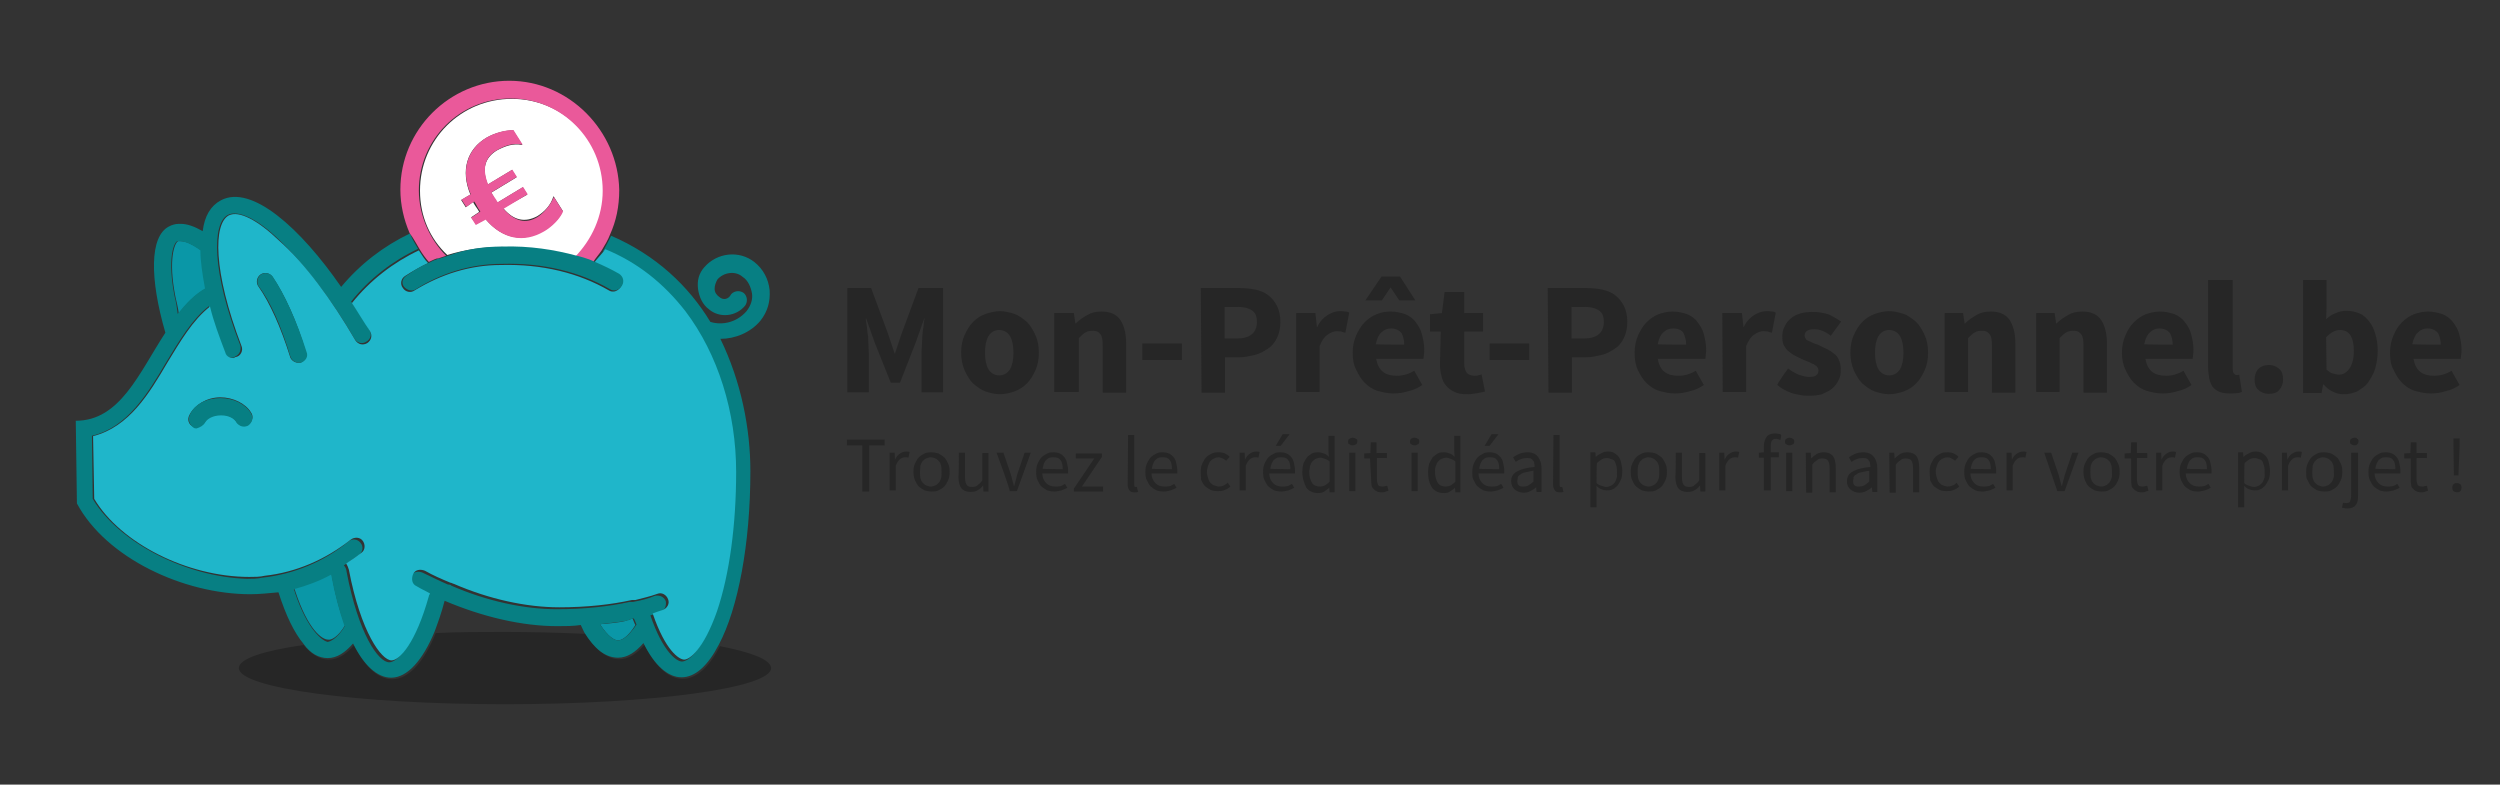<?xml version="1.0" encoding="utf-8"?>
<!-- Generator: Adobe Illustrator 27.5.0, SVG Export Plug-In . SVG Version: 6.00 Build 0)  -->
<svg version="1.1" id="Calque_1" xmlns="http://www.w3.org/2000/svg" xmlns:xlink="http://www.w3.org/1999/xlink" x="0px" y="0px"
	 width="650px" height="204px" viewBox="0 0 650 204" style="enable-background:new 0 0 650 204;" xml:space="preserve">
<rect x="0" y="0" width="650" height="204" fill="#333333" stroke="none"/>
<style type="text/css">
	.st0{fill:#262626;}
	.st1{fill:none;}
	.st2{opacity:0.25;enable-background:new    ;}
	.st3{fill:#0A97A7;}
	.st4{fill:#077F83;}
	.st5{fill:#1FB6CA;}
	.st6{fill:#FFFFFF;}
	.st7{fill:#EA599A;}
</style>
<g>
	<path class="st0" d="M220,74.9h6.5l4.5,12.2l1.6,4.8h0.1l1.6-4.8l4.5-12.2h6.4V102h-5.6V92c0-0.6,0-1.3,0.1-2.2
		c0-0.7,0.1-1.6,0.1-2.4c0.1-0.7,0.1-1.6,0.3-2.4c0.1-0.7,0.1-1.5,0.3-2.2h-0.1l-2.2,6.2L234,99.5h-2.4L227.4,89l-2.2-6.2h-0.1
		c0.1,0.6,0.1,1.3,0.3,2.2c0.1,0.7,0.1,1.6,0.3,2.4c0,0.7,0.1,1.6,0.1,2.4s0.1,1.5,0.1,2.2v10h-5.6V74.9H220L220,74.9z M249.9,91.7
		c0-1.8,0.3-3.3,0.9-4.6c0.6-1.3,1.3-2.5,2.2-3.4s1.9-1.6,3.3-2.1c1.2-0.4,2.5-0.7,3.7-0.7s2.5,0.3,3.7,0.7c1.2,0.4,2.2,1.2,3.3,2.1
		c0.9,0.9,1.6,2.1,2.2,3.4s0.9,2.8,0.9,4.6s-0.3,3.3-0.9,4.6c-0.6,1.3-1.3,2.5-2.2,3.4c-0.9,0.9-1.9,1.6-3.3,2.1
		c-1.2,0.4-2.5,0.7-3.7,0.7s-2.5-0.3-3.7-0.7c-1.2-0.4-2.2-1.2-3.3-2.1c-0.9-0.9-1.6-2.1-2.2-3.4C250.2,94.9,249.9,93.3,249.9,91.7z
		 M256.1,91.7c0,1.8,0.3,3.3,0.9,4.3s1.6,1.6,2.8,1.6s2.2-0.6,2.8-1.6c0.6-1,0.9-2.5,0.9-4.3s-0.3-3.3-0.9-4.3s-1.6-1.6-2.8-1.6
		c-1.3,0-2.2,0.6-2.8,1.6S256.1,89.9,256.1,91.7z M274.1,81.4h5.1l0.4,2.7h0.1c0.9-0.9,1.8-1.5,3-2.2c1-0.6,2.2-0.9,3.7-0.9
		c2.2,0,3.9,0.7,4.9,2.2s1.5,3.6,1.5,6.1v12.8h-6.1V90c0-1.5-0.1-2.5-0.6-3.1c-0.4-0.6-1-0.9-1.9-0.9c-0.7,0-1.5,0.1-1.9,0.4
		c-0.6,0.3-1.2,0.9-1.8,1.5v14h-6.4L274.1,81.4L274.1,81.4z M297,89.3h10.3v4.3H297V89.3z M312.2,74.9h10c1.5,0,2.8,0.1,4.2,0.4
		c1.3,0.3,2.4,0.7,3.4,1.5c0.9,0.7,1.6,1.6,2.2,2.7c0.6,1.2,0.9,2.5,0.9,4.2c0,1.6-0.3,3-0.9,4.2s-1.3,2.1-2.4,2.8s-2.1,1.3-3.4,1.6
		c-1.3,0.3-2.7,0.6-4,0.6h-3.7v9.2h-6.1L312.2,74.9L312.2,74.9z M321.7,88c3.3,0,5.1-1.5,5.1-4.3c0-1.5-0.4-2.4-1.3-3
		s-2.1-0.9-3.7-0.9h-3.4V88H321.7z M336.9,81.4h5.1l0.4,3.6h0.1c0.7-1.5,1.6-2.4,2.7-3.1c1-0.6,2.1-1,3.1-1c0.6,0,1,0,1.5,0.1
		c0.4,0,0.7,0.1,1,0.3l-1,5.2c-0.4-0.1-0.7-0.1-1-0.3c-0.3,0-0.7-0.1-1.2-0.1c-0.7,0-1.6,0.3-2.4,0.9c-0.9,0.6-1.5,1.5-2.1,3v11.9
		H337V81.4H336.9z M351.7,91.7c0-1.6,0.3-3.1,0.9-4.5c0.6-1.3,1.3-2.5,2.2-3.4c0.9-0.9,1.9-1.6,3.1-2.1s2.4-0.7,3.6-0.7
		c1.5,0,2.7,0.3,3.9,0.7c1,0.4,2.1,1.2,2.7,2.1c0.7,0.9,1.3,1.9,1.6,3.1c0.3,1.2,0.6,2.5,0.6,3.9c0,0.6,0,1-0.1,1.5
		c0,0.4-0.1,0.7-0.1,1h-12.3c0.3,1.6,0.9,2.7,1.8,3.4c0.9,0.7,2.1,1,3.6,1s3-0.4,4.5-1.3l2.1,3.7c-1,0.7-2.2,1.3-3.6,1.6
		c-1.3,0.4-2.5,0.6-3.9,0.6c-1.5,0-2.8-0.3-4.2-0.7c-1.3-0.4-2.4-1.2-3.3-2.1s-1.6-2.1-2.2-3.4C351.9,94.8,351.7,93.3,351.7,91.7
		L351.7,91.7z M359.2,71.9h4.8l4,6.2h-4.2l-2.2-3.3h-0.1l-2.2,3.3H355L359.2,71.9L359.2,71.9z M365.1,89.6c0-1.2-0.3-2.2-0.7-3
		c-0.6-0.7-1.5-1.2-2.7-1.2c-1,0-1.8,0.3-2.5,1c-0.7,0.6-1.2,1.6-1.5,3.1C357.7,89.6,365.1,89.6,365.1,89.6z M374.6,86.2h-2.8v-4.5
		l3.1-0.3l0.7-5.5h5.1v5.5h4.9v4.8h-4.9v8.3c0,1.2,0.3,1.9,0.7,2.5c0.4,0.4,1.2,0.7,1.9,0.7c0.3,0,0.7,0,1-0.1s0.6-0.1,0.9-0.3
		l0.9,4.5c-0.6,0.1-1.2,0.3-1.9,0.4c-0.7,0.1-1.6,0.3-2.7,0.3c-1.3,0-2.4-0.1-3.3-0.6c-0.9-0.4-1.6-0.9-2.2-1.6s-1-1.5-1.2-2.5
		c-0.3-1-0.4-2.1-0.4-3.3L374.6,86.2L374.6,86.2z M387.3,89.3h10.3v4.3h-10.3V89.3z M402.4,74.9h10c1.5,0,2.8,0.1,4.2,0.4
		c1.3,0.3,2.4,0.7,3.4,1.5c0.9,0.7,1.6,1.6,2.2,2.7c0.6,1.2,0.9,2.5,0.9,4.2c0,1.6-0.3,3-0.9,4.2s-1.3,2.1-2.4,2.8s-2.1,1.3-3.4,1.6
		s-2.7,0.6-4,0.6h-3.7v9.2h-6.1L402.4,74.9L402.4,74.9z M411.9,88c3.3,0,5.1-1.5,5.1-4.3c0-1.5-0.4-2.4-1.3-3s-2.1-0.9-3.7-0.9h-3.4
		V88H411.9z M425,91.7c0-1.6,0.3-3.1,0.9-4.5c0.6-1.3,1.3-2.5,2.2-3.4c0.9-0.9,1.9-1.6,3.1-2.1c1.2-0.4,2.4-0.7,3.6-0.7
		c1.5,0,2.7,0.3,3.9,0.7c1,0.4,2.1,1.2,2.7,2.1c0.7,0.9,1.3,1.9,1.6,3.1c0.3,1.2,0.6,2.5,0.6,3.9c0,0.6,0,1-0.1,1.5
		c0,0.4-0.1,0.7-0.1,1H431c0.3,1.6,0.9,2.7,1.8,3.4s2.1,1,3.6,1s3-0.4,4.5-1.3l2.1,3.7c-1,0.7-2.2,1.3-3.6,1.6
		c-1.3,0.4-2.5,0.6-3.9,0.6c-1.5,0-2.8-0.3-4.2-0.7c-1.3-0.4-2.4-1.2-3.3-2.1s-1.6-2.1-2.2-3.4C425.2,94.8,425,93.3,425,91.7
		L425,91.7z M438.4,89.6c0-1.2-0.3-2.2-0.7-3s-1.5-1.2-2.7-1.2c-1,0-1.8,0.3-2.5,1c-0.7,0.6-1.2,1.6-1.5,3.1
		C431,89.6,438.4,89.6,438.4,89.6z M447.8,81.4h5.1l0.4,3.6h0.1c0.7-1.5,1.6-2.4,2.7-3.1c1-0.6,2.1-1,3.1-1c0.6,0,1,0,1.5,0.1
		c0.4,0,0.7,0.1,1,0.3l-1,5.2c-0.4-0.1-0.7-0.1-1-0.3c-0.3,0-0.7-0.1-1.2-0.1c-0.7,0-1.6,0.3-2.4,0.9c-0.9,0.6-1.5,1.5-2.1,3v11.9
		h-6.1L447.8,81.4L447.8,81.4z M464.9,95.8c0.9,0.7,1.8,1.2,2.7,1.6c0.9,0.3,1.8,0.6,2.7,0.6c0.9,0,1.6-0.1,1.9-0.4
		c0.4-0.3,0.6-0.7,0.6-1.3c0-0.3-0.1-0.6-0.3-0.9c-0.3-0.3-0.6-0.4-0.9-0.7c-0.4-0.1-0.9-0.4-1.3-0.6c-0.4-0.1-1-0.4-1.5-0.6
		c-0.6-0.3-1.3-0.6-1.9-0.9s-1.2-0.7-1.8-1.2c-0.6-0.4-0.9-1-1.3-1.6c-0.3-0.6-0.4-1.3-0.4-2.2s0.1-1.8,0.6-2.7
		c0.4-0.9,0.9-1.5,1.6-2.1s1.5-1,2.5-1.3s2.1-0.4,3.3-0.4c1.6,0,3,0.3,4.2,0.7c1.2,0.6,2.2,1.2,3.1,1.8l-2.7,3.7
		c-0.7-0.6-1.5-1-2.2-1.3s-1.5-0.4-2.2-0.4c-1.5,0-2.4,0.6-2.4,1.6c0,0.3,0.1,0.6,0.3,0.9c0.1,0.3,0.4,0.4,0.9,0.6
		c0.4,0.1,0.7,0.4,1.3,0.6c0.4,0.1,1,0.3,1.5,0.6c0.6,0.3,1.3,0.6,1.9,0.9s1.2,0.7,1.8,1.2c0.6,0.4,1,1,1.3,1.8
		c0.3,0.7,0.4,1.5,0.4,2.4s-0.1,1.8-0.6,2.7c-0.3,0.7-0.9,1.5-1.6,2.1s-1.6,1-2.7,1.5c-1,0.3-2.2,0.4-3.7,0.4
		c-1.3,0-2.7-0.3-4.2-0.7c-1.5-0.6-2.7-1.2-3.7-2.1C462,99.8,464.9,95.8,464.9,95.8z M481.1,91.7c0-1.8,0.3-3.3,0.9-4.6
		c0.6-1.3,1.3-2.5,2.2-3.4c0.9-0.9,1.9-1.6,3.3-2.1c1.2-0.4,2.5-0.7,3.7-0.7s2.5,0.3,3.7,0.7c1.2,0.4,2.2,1.2,3.3,2.1
		c0.9,0.9,1.6,2.1,2.2,3.4s0.9,2.8,0.9,4.6s-0.3,3.3-0.9,4.6c-0.6,1.3-1.3,2.5-2.2,3.4c-0.9,0.9-1.9,1.6-3.3,2.1
		c-1.2,0.4-2.5,0.7-3.7,0.7s-2.5-0.3-3.7-0.7c-1.2-0.4-2.2-1.2-3.3-2.1c-0.9-0.9-1.6-2.1-2.2-3.4C481.4,94.9,481.1,93.3,481.1,91.7z
		 M487.5,91.7c0,1.8,0.3,3.3,0.9,4.3s1.6,1.6,2.8,1.6s2.2-0.6,2.8-1.6c0.6-1,0.9-2.5,0.9-4.3s-0.3-3.3-0.9-4.3s-1.6-1.6-2.8-1.6
		c-1.3,0-2.2,0.6-2.8,1.6C487.8,88.4,487.5,89.9,487.5,91.7z M505.3,81.4h5.1l0.4,2.7h0.1c0.9-0.9,1.8-1.5,3-2.2
		c1-0.6,2.2-0.9,3.7-0.9c2.2,0,3.9,0.7,4.9,2.2s1.5,3.6,1.5,6.1v12.8h-6.1V90c0-1.5-0.1-2.5-0.6-3.1s-1-0.9-1.9-0.9
		c-0.7,0-1.5,0.1-1.9,0.4c-0.6,0.3-1.2,0.9-1.8,1.5v14h-6.1V81.4H505.3z M529.1,81.4h5.1l0.4,2.7h0.1c0.9-0.9,1.8-1.5,3-2.2
		c1-0.6,2.2-0.9,3.7-0.9c2.2,0,3.9,0.7,4.9,2.2s1.5,3.6,1.5,6.1v12.8h-6.1V90c0-1.5-0.1-2.5-0.6-3.1s-1-0.9-1.9-0.9
		c-0.7,0-1.5,0.1-1.9,0.4c-0.6,0.3-1.2,0.9-1.8,1.5v14h-6.1V81.4H529.1z M551.7,91.7c0-1.6,0.3-3.1,0.9-4.5s1.3-2.5,2.2-3.4
		s1.9-1.6,3.1-2.1c1.2-0.4,2.4-0.7,3.6-0.7c1.5,0,2.7,0.3,3.9,0.7c1,0.4,2.1,1.2,2.7,2.1c0.7,0.9,1.3,1.9,1.6,3.1s0.6,2.5,0.6,3.9
		c0,0.6,0,1-0.1,1.5c0,0.4-0.1,0.7-0.1,1h-12.3c0.3,1.6,0.9,2.7,1.8,3.4s2.1,1,3.6,1s3-0.4,4.5-1.3l2.1,3.7c-1,0.7-2.2,1.3-3.6,1.6
		c-1.3,0.4-2.5,0.6-3.9,0.6c-1.5,0-2.8-0.3-4.2-0.7c-1.3-0.4-2.4-1.2-3.3-2.1c-0.9-0.9-1.6-2.1-2.2-3.4
		C552,94.9,551.7,93.3,551.7,91.7z M564.9,89.6c0-1.2-0.3-2.2-0.7-3c-0.6-0.7-1.5-1.2-2.7-1.2c-1,0-1.8,0.3-2.5,1
		c-0.7,0.6-1.2,1.6-1.5,3.1C557.5,89.6,564.9,89.6,564.9,89.6z M574.4,72.8h6.1v23c0,0.6,0.1,1,0.3,1.3c0.3,0.3,0.4,0.4,0.7,0.4h0.3
		c0.1,0,0.3,0,0.4-0.1l0.7,4.5c-0.3,0.1-0.7,0.3-1.3,0.3c-0.4,0.1-1.2,0.1-1.8,0.1c-1,0-1.9-0.1-2.7-0.4c-0.7-0.3-1.3-0.7-1.8-1.3
		c-0.4-0.6-0.7-1.3-0.9-2.2c-0.1-0.9-0.3-1.8-0.3-2.8V72.8H574.4z M586.2,98.7c0-1,0.3-2.1,1-2.8s1.6-1,2.7-1c1,0,1.9,0.3,2.7,1
		s1,1.6,1,2.8c0,1-0.3,1.9-1,2.7s-1.6,1-2.7,1c-1,0-1.9-0.3-2.7-1S586.2,99.7,586.2,98.7z M598.8,72.8h6.1v7.1l-0.1,3.1
		c0.7-0.7,1.6-1.3,2.5-1.6c0.9-0.4,1.9-0.6,2.8-0.6c1.2,0,2.4,0.3,3.4,0.7c1,0.4,1.8,1.2,2.5,2.1s1.2,1.9,1.6,3.3
		c0.4,1.3,0.6,2.7,0.6,4.3c0,1.8-0.3,3.4-0.7,4.8c-0.4,1.3-1.2,2.5-1.9,3.6c-0.7,0.9-1.8,1.6-2.8,2.2c-1,0.4-2.1,0.7-3.3,0.7
		c-0.9,0-1.8-0.1-2.8-0.6c-0.9-0.4-1.8-1-2.5-1.9H604l-0.4,2.2h-4.8V72.8z M604.9,96.1c0.6,0.4,1,0.9,1.6,1s1,0.3,1.6,0.3
		c1,0,1.9-0.4,2.7-1.5c0.7-0.9,1.2-2.5,1.2-4.6c0-3.7-1.2-5.5-3.6-5.5c-1.2,0-2.4,0.6-3.6,1.9L604.9,96.1L604.9,96.1z M621.4,91.7
		c0-1.6,0.3-3.1,0.9-4.5s1.3-2.5,2.2-3.4s1.9-1.6,3.1-2.1c1.2-0.4,2.4-0.7,3.6-0.7c1.5,0,2.7,0.3,3.9,0.7c1,0.4,2.1,1.2,2.7,2.1
		c0.7,0.9,1.3,1.9,1.6,3.1s0.6,2.5,0.6,3.9c0,0.6,0,1-0.1,1.5c0,0.4-0.1,0.7-0.1,1h-12.3c0.3,1.6,0.9,2.7,1.8,3.4s2.1,1,3.6,1
		s3-0.4,4.5-1.3l2.1,3.7c-1,0.7-2.2,1.3-3.6,1.6c-1.3,0.4-2.5,0.6-3.9,0.6c-1.5,0-2.8-0.3-4.2-0.7c-1.3-0.4-2.4-1.2-3.3-2.1
		c-0.9-0.9-1.6-2.1-2.2-3.4C621.6,94.9,621.4,93.3,621.4,91.7z M634.6,89.6c0-1.2-0.3-2.2-0.7-3c-0.6-0.7-1.5-1.2-2.7-1.2
		c-1,0-1.8,0.3-2.5,1c-0.7,0.6-1.2,1.6-1.5,3.1C627.2,89.6,634.6,89.6,634.6,89.6z"/>
	<g>
		<path class="st0" d="M224.2,115.8h-4v-1.5h9.8v1.5h-4v12h-1.8V115.8z M231.3,117.7h1.3l0.1,1.8c0.3-0.6,0.7-1.2,1.2-1.5
			c0.4-0.3,1-0.6,1.6-0.6c0.4,0,0.7,0,1,0.1l-0.3,1.5c-0.1,0-0.3-0.1-0.4-0.1h-0.4c-0.4,0-0.9,0.1-1.3,0.4c-0.4,0.3-0.9,0.9-1.2,1.8
			v6.4h-1.6C231.3,127.5,231.3,117.7,231.3,117.7z M237.5,122.7c0-0.9,0.1-1.6,0.4-2.2c0.3-0.6,0.6-1.2,1-1.6s0.9-0.7,1.5-1
			s1.2-0.3,1.8-0.3s1.2,0.1,1.8,0.3c0.6,0.3,1,0.6,1.5,1c0.4,0.4,0.7,1,1,1.6s0.4,1.3,0.4,2.2c0,0.9-0.1,1.5-0.4,2.2
			c-0.3,0.6-0.6,1.2-1,1.6s-0.9,0.7-1.5,1s-1.2,0.3-1.8,0.3s-1.2-0.1-1.8-0.3c-0.6-0.3-1-0.6-1.5-1c-0.4-0.4-0.7-1-1-1.6
			C237.7,124.4,237.5,123.6,237.5,122.7z M239.2,122.7c0,0.6,0,1,0.1,1.6c0.1,0.4,0.3,0.9,0.6,1.2c0.3,0.3,0.6,0.6,0.9,0.7
			c0.3,0.1,0.7,0.3,1.2,0.3c0.4,0,0.7-0.1,1.2-0.3c0.3-0.1,0.6-0.4,0.9-0.7c0.3-0.3,0.4-0.7,0.6-1.2c0.1-0.4,0.1-1,0.1-1.6
			s0-1-0.1-1.6c-0.1-0.4-0.3-0.9-0.6-1.2c-0.3-0.3-0.6-0.6-0.9-0.7c-0.3-0.1-0.7-0.3-1.2-0.3c-0.4,0-0.7,0.1-1.2,0.3
			c-0.3,0.1-0.6,0.4-0.9,0.7c-0.3,0.3-0.4,0.7-0.6,1.2C239.3,121.7,239.2,122.1,239.2,122.7z M249.3,117.7h1.6v6.2
			c0,0.9,0.1,1.6,0.4,2.1s0.7,0.6,1.5,0.6c0.6,0,1-0.1,1.3-0.4c0.4-0.3,0.9-0.7,1.3-1.3v-7.1h1.6v10h-1.3l-0.1-1.6
			c-0.4,0.6-0.9,1-1.5,1.3c-0.4,0.3-1.2,0.4-1.8,0.4c-1,0-1.8-0.3-2.4-1c-0.4-0.6-0.7-1.6-0.7-3
			C249.3,123.8,249.3,117.7,249.3,117.7z M259.1,117.7h1.8l1.9,5.6c0.1,0.4,0.3,1,0.4,1.5c0.1,0.4,0.3,1,0.4,1.5h0.1
			c0.1-0.4,0.3-1,0.4-1.5c0.1-0.4,0.3-1,0.4-1.5l1.9-5.6h1.6l-3.6,10h-1.9C262.8,127.6,259.1,117.7,259.1,117.7z M269.4,122.7
			c0-0.9,0.1-1.5,0.4-2.2c0.3-0.6,0.6-1.2,1-1.6s0.9-0.7,1.5-1s1-0.3,1.6-0.3s1.2,0.1,1.6,0.3c0.4,0.1,0.9,0.6,1.2,0.9
			c0.3,0.4,0.6,0.9,0.7,1.5s0.3,1.2,0.3,1.9v0.9H271c0,1,0.4,1.9,1,2.5s1.3,0.9,2.4,0.9c0.4,0,0.9,0,1.3-0.1s0.7-0.3,1.2-0.6l0.6,1
			c-0.4,0.3-0.9,0.4-1.5,0.7c-0.6,0.1-1.2,0.3-1.8,0.3c-0.7,0-1.3-0.1-1.9-0.3c-0.6-0.3-1-0.6-1.5-1s-0.7-1-1-1.6
			C269.5,124.4,269.4,123.6,269.4,122.7L269.4,122.7z M276.3,122c0-1-0.1-1.8-0.6-2.4c-0.4-0.6-1-0.7-1.8-0.7c-0.3,0-0.7,0-1,0.1
			s-0.6,0.3-0.9,0.6c-0.3,0.3-0.4,0.6-0.6,1c-0.1,0.4-0.3,0.9-0.3,1.3L276.3,122L276.3,122z M279.3,126.9l5.2-7.7h-4.8v-1.3h6.8v0.9
			l-5.2,7.7h5.5v1.3h-7.6v-0.9H279.3z M293.3,113.1h1.6v12.8c0,0.3,0,0.4,0.1,0.6s0.1,0.1,0.3,0.1h0.3l0.3,1.3
			c-0.1,0-0.3,0.1-0.4,0.1h-0.6c-0.6,0-1-0.1-1.3-0.6c-0.3-0.4-0.4-0.9-0.4-1.6L293.3,113.1L293.3,113.1z M297.8,122.7
			c0-0.9,0.1-1.5,0.4-2.2c0.3-0.6,0.6-1.2,1-1.6s0.9-0.7,1.5-1s1-0.3,1.6-0.3s1.2,0.1,1.6,0.3c0.4,0.1,0.9,0.6,1.2,0.9
			c0.3,0.4,0.6,0.9,0.7,1.5s0.3,1.2,0.3,1.9v0.9h-6.7c0,1,0.4,1.9,1,2.5s1.3,0.9,2.4,0.9c0.4,0,0.9,0,1.3-0.1s0.7-0.3,1.2-0.6l0.6,1
			c-0.4,0.3-0.9,0.4-1.5,0.7c-0.6,0.1-1.2,0.3-1.8,0.3c-0.7,0-1.3-0.1-1.9-0.3c-0.6-0.3-1-0.6-1.5-1c-0.4-0.4-0.7-1-1-1.6
			C297.9,124.4,297.8,123.6,297.8,122.7z M304.7,122c0-1-0.1-1.8-0.6-2.4c-0.4-0.6-1-0.7-1.8-0.7c-0.3,0-0.7,0-1,0.1
			s-0.6,0.3-0.9,0.6c-0.3,0.3-0.4,0.6-0.6,1c-0.1,0.4-0.3,0.9-0.3,1.3L304.7,122L304.7,122z M312.2,122.7c0-0.9,0.1-1.6,0.4-2.2
			s0.6-1.2,1-1.6s0.9-0.7,1.5-1s1.2-0.3,1.8-0.3c0.6,0,1.2,0.1,1.6,0.3c0.4,0.3,0.9,0.4,1.2,0.9l-0.9,1c-0.3-0.3-0.6-0.4-0.9-0.6
			c-0.3-0.1-0.7-0.3-1-0.3c-0.4,0-0.9,0.1-1.2,0.3c-0.4,0.1-0.7,0.4-1,0.7s-0.4,0.7-0.6,1.2c-0.1,0.4-0.3,1-0.3,1.6s0.1,1,0.3,1.6
			c0.1,0.4,0.3,0.9,0.6,1.2c0.3,0.3,0.6,0.6,1,0.7s0.7,0.3,1.2,0.3c0.4,0,0.9-0.1,1.3-0.3s0.7-0.4,1-0.7l0.7,1
			c-0.4,0.4-0.9,0.7-1.5,0.9c-0.6,0.3-1.2,0.3-1.8,0.3c-0.6,0-1.3-0.1-1.8-0.3c-0.6-0.3-1-0.6-1.5-1c-0.4-0.4-0.7-1-1-1.6
			C312.3,124.4,312.2,123.6,312.2,122.7z M322.3,117.7h1.3l0.1,1.8c0.3-0.6,0.7-1.2,1.2-1.5c0.4-0.3,1-0.6,1.6-0.6
			c0.4,0,0.7,0,1,0.1l-0.3,1.5c-0.1,0-0.3-0.1-0.4-0.1h-0.4c-0.4,0-0.9,0.1-1.3,0.4s-0.9,0.9-1.2,1.8v6.4h-1.6L322.3,117.7
			L322.3,117.7z M328.4,122.7c0-0.9,0.1-1.5,0.4-2.2c0.3-0.6,0.6-1.2,1-1.6s0.9-0.7,1.5-1s1-0.3,1.6-0.3s1.2,0.1,1.6,0.3
			c0.4,0.1,0.9,0.6,1.2,0.9c0.3,0.4,0.6,0.9,0.7,1.5s0.3,1.2,0.3,1.9v0.9H330c0,1,0.4,1.9,1,2.5s1.3,0.9,2.4,0.9
			c0.4,0,0.9,0,1.3-0.1s0.7-0.3,1.2-0.6l0.6,1c-0.4,0.3-0.9,0.4-1.5,0.7c-0.6,0.1-1.2,0.3-1.8,0.3c-0.7,0-1.3-0.1-1.9-0.3
			c-0.6-0.3-1-0.6-1.5-1c-0.4-0.4-0.7-1-1-1.6C328.5,124.4,328.4,123.6,328.4,122.7L328.4,122.7z M335.5,122c0-1-0.1-1.8-0.6-2.4
			c-0.4-0.6-1-0.7-1.8-0.7c-0.3,0-0.7,0-1,0.1s-0.6,0.3-0.9,0.6c-0.3,0.3-0.4,0.6-0.6,1c-0.1,0.4-0.3,0.9-0.3,1.3L335.5,122
			L335.5,122z M333,115.9h-1.3l1.8-3h1.8L333,115.9z M338.6,122.7c0-0.7,0.1-1.5,0.3-2.2c0.3-0.6,0.6-1.2,0.9-1.6
			c0.4-0.4,0.9-0.7,1.3-1c0.6-0.3,1-0.3,1.6-0.3s1,0.1,1.5,0.3c0.4,0.1,0.9,0.4,1.3,0.9l-0.1-1.6v-3.9h1.6V128h-1.3l-0.1-1.2
			c-0.4,0.4-0.9,0.7-1.3,1s-1,0.4-1.6,0.4c-1.2,0-2.2-0.4-3-1.3C339.1,125.7,338.6,124.4,338.6,122.7z M340.4,122.7
			c0,1.2,0.3,2.1,0.7,2.8s1.2,1,2.1,1c0.4,0,0.9-0.1,1.3-0.3c0.4-0.3,0.9-0.6,1.2-1V120c-0.4-0.4-0.9-0.6-1.2-0.7
			c-0.4-0.1-0.7-0.3-1.2-0.3s-0.7,0.1-1.2,0.3c-0.3,0.1-0.6,0.4-0.9,0.7s-0.4,0.7-0.6,1.2C340.6,121.7,340.4,122.1,340.4,122.7
			L340.4,122.7z M351.7,115.8c-0.3,0-0.6-0.1-0.9-0.3c-0.3-0.1-0.3-0.4-0.3-0.7c0-0.3,0.1-0.6,0.3-0.7c0.3-0.1,0.4-0.3,0.9-0.3
			c0.3,0,0.6,0.1,0.9,0.3c0.3,0.1,0.3,0.4,0.3,0.7c0,0.3-0.1,0.6-0.3,0.7C352.3,115.6,352,115.8,351.7,115.8z M350.8,117.7h1.6v10
			h-1.6V117.7z M356.2,119.2h-1.5v-1.3l1.6-0.1l0.1-2.8h1.5v2.8h2.7v1.3H358v5.5c0,0.6,0.1,1,0.3,1.5c0.3,0.3,0.6,0.4,1.2,0.4
			c0.1,0,0.3,0,0.6-0.1c0.1,0,0.4-0.1,0.6-0.1l0.3,1.3c-0.3,0.1-0.6,0.1-0.9,0.3c-0.3,0.1-0.6,0.1-0.9,0.1c-0.6,0-1-0.1-1.3-0.3
			c-0.3-0.1-0.6-0.4-0.9-0.7c-0.3-0.3-0.4-0.6-0.4-1c-0.1-0.4-0.1-0.9-0.1-1.3L356.2,119.2L356.2,119.2z M367.8,115.8
			c-0.3,0-0.6-0.1-0.9-0.3c-0.3-0.1-0.3-0.4-0.3-0.7c0-0.3,0.1-0.6,0.3-0.7c0.1-0.1,0.4-0.3,0.9-0.3c0.3,0,0.6,0.1,0.9,0.3
			c0.3,0.1,0.3,0.4,0.3,0.7c0,0.3-0.1,0.6-0.3,0.7S368.2,115.8,367.8,115.8z M367,117.7h1.6v10H367V117.7z M371.3,122.7
			c0-0.7,0.1-1.5,0.3-2.2c0.3-0.6,0.6-1.2,0.9-1.6c0.4-0.4,0.9-0.7,1.3-1c0.6-0.3,1-0.3,1.6-0.3s1,0.1,1.5,0.3
			c0.4,0.1,0.9,0.4,1.3,0.9l-0.1-1.6v-3.9h1.6V128h-1.3l-0.1-1.2c-0.4,0.4-0.9,0.7-1.3,1s-1,0.4-1.6,0.4c-1.2,0-2.2-0.4-3-1.3
			C371.6,125.7,371.3,124.4,371.3,122.7z M373.1,122.7c0,1.2,0.3,2.1,0.7,2.8c0.4,0.7,1.2,1,2.1,1c0.4,0,0.9-0.1,1.3-0.3
			c0.4-0.3,0.9-0.6,1.2-1V120c-0.4-0.4-0.9-0.6-1.2-0.7c-0.4-0.1-0.7-0.3-1.2-0.3c-0.4,0-0.7,0.1-1.2,0.3c-0.3,0.1-0.6,0.4-0.9,0.7
			c-0.3,0.3-0.4,0.7-0.6,1.2C373.1,121.7,373.1,122.1,373.1,122.7L373.1,122.7z M382.8,122.7c0-0.9,0.1-1.5,0.4-2.2
			c0.3-0.6,0.6-1.2,1-1.6s0.9-0.7,1.5-1s1-0.3,1.6-0.3s1.2,0.1,1.6,0.3c0.4,0.1,0.9,0.6,1.2,0.9c0.3,0.4,0.6,0.9,0.7,1.5
			s0.3,1.2,0.3,1.9v0.9h-6.7c0,1,0.4,1.9,1,2.5s1.3,0.9,2.4,0.9c0.4,0,0.9,0,1.3-0.1s0.7-0.3,1.2-0.6l0.6,1
			c-0.4,0.3-0.9,0.4-1.5,0.7c-0.6,0.1-1.2,0.3-1.8,0.3c-0.7,0-1.3-0.1-1.9-0.3c-0.6-0.3-1-0.6-1.5-1s-0.7-1-1-1.6
			C382.8,124.4,382.8,123.6,382.8,122.7L382.8,122.7z M389.8,122c0-1-0.1-1.8-0.6-2.4c-0.4-0.6-1-0.7-1.8-0.7c-0.3,0-0.7,0-1,0.1
			s-0.6,0.3-0.9,0.6c-0.3,0.3-0.4,0.6-0.6,1c-0.1,0.4-0.3,0.9-0.3,1.3L389.8,122L389.8,122z M387.3,115.9H386l1.8-3h1.8L387.3,115.9
			z M392.9,125.1c0-1,0.4-1.9,1.5-2.5c1-0.6,2.5-1,4.6-1.2c0-0.3,0-0.6-0.1-0.9c0-0.3-0.1-0.6-0.3-0.7c-0.1-0.3-0.3-0.4-0.6-0.6
			c-0.3-0.1-0.6-0.1-1-0.1c-0.6,0-1.2,0.1-1.6,0.3c-0.4,0.1-0.9,0.4-1.3,0.7l-0.7-1.2c0.4-0.3,1-0.6,1.6-0.9
			c0.7-0.3,1.5-0.4,2.2-0.4c1.2,0,2.1,0.4,2.7,1.2s0.9,1.8,0.9,3v6.1h-1.3l-0.1-1.2c-0.4,0.4-1,0.7-1.5,1c-0.6,0.3-1.2,0.4-1.8,0.4
			c-0.9,0-1.5-0.3-2.1-0.7C393.2,126.8,392.9,126,392.9,125.1L392.9,125.1z M394.5,125c0,0.6,0.1,1,0.4,1.2c0.3,0.3,0.7,0.3,1.2,0.3
			s0.9-0.1,1.3-0.3c0.4-0.3,0.9-0.6,1.3-1v-2.8c-0.9,0.1-1.5,0.3-2.1,0.4s-1,0.3-1.3,0.6c-0.3,0.1-0.6,0.4-0.7,0.7
			C394.7,124.4,394.5,124.7,394.5,125z M403.9,113.1h1.6v12.8c0,0.3,0,0.4,0.1,0.6s0.1,0.1,0.3,0.1h0.3l0.3,1.3
			c-0.1,0-0.3,0.1-0.4,0.1h-0.6c-0.6,0-1-0.1-1.3-0.6c-0.3-0.4-0.4-0.9-0.4-1.6L403.9,113.1L403.9,113.1z M415.1,128.5v3.4h-1.6
			v-14.3h1.3l0.1,1.2c0.4-0.4,0.9-0.7,1.5-1s1-0.4,1.6-0.4s1.2,0.1,1.6,0.3c0.4,0.3,0.9,0.6,1.2,1c0.3,0.4,0.6,1,0.7,1.6
			s0.3,1.3,0.3,2.1c0,0.9-0.1,1.6-0.3,2.2c-0.3,0.6-0.6,1.2-0.9,1.6c-0.4,0.4-0.9,0.9-1.3,1c-0.6,0.3-1,0.3-1.6,0.3
			c-0.4,0-0.9-0.1-1.3-0.3c-0.4-0.1-0.9-0.4-1.3-0.9L415.1,128.5L415.1,128.5z M415.1,125.6c0.4,0.4,0.9,0.6,1.3,0.7
			s0.7,0.3,1.2,0.3s0.7-0.1,1.2-0.3c0.3-0.1,0.6-0.4,0.9-0.7c0.3-0.3,0.4-0.7,0.6-1.2s0.1-1,0.1-1.6s0-1-0.1-1.5
			c-0.1-0.4-0.3-0.9-0.4-1.2s-0.4-0.6-0.9-0.7c-0.3-0.1-0.7-0.3-1.2-0.3s-0.9,0.1-1.3,0.3c-0.4,0.3-0.9,0.6-1.3,1
			C415.1,120.4,415.1,125.6,415.1,125.6z M424,122.7c0-0.9,0.1-1.6,0.4-2.2s0.6-1.2,1-1.6s0.9-0.7,1.5-1s1.2-0.3,1.8-0.3
			c0.6,0,1.2,0.1,1.8,0.3c0.6,0.3,1,0.6,1.5,1c0.4,0.4,0.7,1,1,1.6s0.4,1.3,0.4,2.2c0,0.9-0.1,1.5-0.4,2.2c-0.3,0.6-0.6,1.2-1,1.6
			s-0.9,0.7-1.5,1s-1.2,0.3-1.8,0.3c-0.6,0-1.2-0.1-1.8-0.3c-0.6-0.3-1-0.6-1.5-1s-0.7-1-1-1.6C424.1,124.4,424,123.6,424,122.7z
			 M425.8,122.7c0,0.6,0,1,0.1,1.6c0.1,0.4,0.3,0.9,0.6,1.2c0.3,0.3,0.6,0.6,0.9,0.7s0.7,0.3,1.2,0.3s0.7-0.1,1.2-0.3
			c0.3-0.1,0.6-0.4,0.9-0.7c0.3-0.3,0.4-0.7,0.6-1.2c0.1-0.4,0.1-1,0.1-1.6s0-1-0.1-1.6c-0.1-0.4-0.3-0.9-0.6-1.2
			c-0.3-0.3-0.6-0.6-0.9-0.7s-0.7-0.3-1.2-0.3s-0.7,0.1-1.2,0.3c-0.3,0.1-0.6,0.4-0.9,0.7c-0.3,0.3-0.4,0.7-0.6,1.2
			C425.8,121.7,425.8,122.1,425.8,122.7z M435.7,117.7h1.6v6.2c0,0.9,0.1,1.6,0.4,2.1c0.3,0.4,0.7,0.6,1.5,0.6c0.6,0,1-0.1,1.3-0.4
			c0.4-0.3,0.9-0.7,1.3-1.3v-7.1h1.6v10h-1.3l-0.1-1.6c-0.4,0.6-0.9,1-1.5,1.3c-0.4,0.3-1.2,0.4-1.8,0.4c-1,0-1.8-0.3-2.4-1
			c-0.4-0.6-0.7-1.6-0.7-3C435.7,123.8,435.7,117.7,435.7,117.7z M447,117.7h1.3l0.1,1.8c0.3-0.6,0.7-1.2,1.2-1.5
			c0.4-0.3,1-0.6,1.6-0.6c0.4,0,0.7,0,1,0.1l-0.3,1.5c-0.1,0-0.3-0.1-0.4-0.1h-0.4c-0.4,0-0.9,0.1-1.3,0.4s-0.9,0.9-1.2,1.8v6.4H447
			V117.7z M462.9,114.4c-0.3-0.1-0.7-0.3-1.2-0.3c-0.9,0-1.3,0.6-1.3,1.9v1.6h2.1v1.3h-2.1v8.6h-1.8V119h-1.3v-1.3l1.3-0.1V116
			c0-1,0.3-1.8,0.7-2.4c0.4-0.6,1.2-0.9,2.2-0.9c0.3,0,0.6,0,0.9,0.1c0.3,0,0.6,0.1,0.7,0.3C463.2,113.1,462.9,114.4,462.9,114.4z
			 M465.3,115.8c-0.3,0-0.6-0.1-0.9-0.3c-0.3-0.1-0.3-0.4-0.3-0.7c0-0.3,0.1-0.6,0.3-0.7c0.3-0.1,0.4-0.3,0.9-0.3
			c0.3,0,0.6,0.1,0.9,0.3s0.3,0.4,0.3,0.7c0,0.3-0.1,0.6-0.3,0.7C465.9,115.6,465.6,115.8,465.3,115.8z M464.4,117.7h1.6v10h-1.6
			V117.7z M469.5,117.7h1.3l0.1,1.5c0.4-0.4,1-0.9,1.5-1.2c0.6-0.3,1.2-0.4,1.8-0.4c1,0,1.8,0.3,2.4,1c0.4,0.6,0.7,1.6,0.7,3v6.4
			h-1.6v-6.1c0-0.9-0.1-1.6-0.4-2.1c-0.3-0.4-0.7-0.6-1.5-0.6c-0.6,0-1,0.1-1.3,0.4c-0.4,0.3-0.9,0.6-1.3,1.2v7.3h-1.6L469.5,117.7
			L469.5,117.7z M480.2,125.1c0-1,0.4-1.9,1.5-2.5c1-0.6,2.5-1,4.6-1.2c0-0.3,0-0.6-0.1-0.9c0-0.3-0.1-0.6-0.3-0.7
			c-0.1-0.3-0.3-0.4-0.6-0.6c-0.3-0.1-0.6-0.1-1-0.1c-0.6,0-1.2,0.1-1.6,0.3c-0.4,0.1-0.9,0.4-1.3,0.7l-0.7-1.2
			c0.4-0.3,1-0.6,1.6-0.9c0.7-0.3,1.5-0.4,2.2-0.4c1.2,0,2.1,0.4,2.7,1.2c0.6,0.7,0.9,1.8,0.9,3v6.1h-1.3l-0.1-1.2
			c-0.4,0.4-1,0.7-1.5,1c-0.6,0.3-1.2,0.4-1.8,0.4c-0.9,0-1.5-0.3-2.1-0.7C480.5,126.8,480.2,126,480.2,125.1L480.2,125.1z
			 M481.8,125c0,0.6,0.1,1,0.4,1.2c0.3,0.3,0.7,0.3,1.2,0.3c0.4,0,0.9-0.1,1.3-0.3c0.4-0.3,0.9-0.6,1.3-1v-2.8
			c-0.9,0.1-1.5,0.3-2.1,0.4s-1,0.3-1.3,0.6c-0.3,0.1-0.6,0.4-0.7,0.7C482,124.4,481.8,124.7,481.8,125L481.8,125z M491.2,117.7h1.3
			l0.1,1.5c0.4-0.4,1-0.9,1.5-1.2c0.6-0.3,1.2-0.4,1.8-0.4c1,0,1.8,0.3,2.4,1c0.4,0.6,0.7,1.6,0.7,3v6.4h-1.6v-6.1
			c0-0.9-0.1-1.6-0.4-2.1c-0.3-0.4-0.7-0.6-1.5-0.6c-0.6,0-1,0.1-1.3,0.4c-0.4,0.3-0.9,0.6-1.3,1.2v7.3h-1.6L491.2,117.7
			L491.2,117.7z M501.7,122.7c0-0.9,0.1-1.6,0.4-2.2s0.6-1.2,1-1.6s0.9-0.7,1.5-1s1.2-0.3,1.8-0.3c0.6,0,1.2,0.1,1.6,0.3
			c0.4,0.3,0.9,0.4,1.2,0.9l-0.9,1c-0.3-0.3-0.6-0.4-0.9-0.6s-0.7-0.3-1-0.3c-0.4,0-0.9,0.1-1.2,0.3c-0.4,0.1-0.7,0.4-1,0.7
			s-0.4,0.7-0.6,1.2s-0.3,1-0.3,1.6s0.1,1,0.3,1.6c0.1,0.4,0.3,0.9,0.6,1.2c0.3,0.3,0.6,0.6,1,0.7s0.7,0.3,1.2,0.3
			c0.4,0,0.9-0.1,1.3-0.3c0.4-0.1,0.7-0.4,1-0.7l0.7,1c-0.4,0.4-0.9,0.7-1.5,0.9c-0.6,0.3-1.2,0.3-1.8,0.3c-0.6,0-1.3-0.1-1.8-0.3
			c-0.6-0.3-1-0.6-1.5-1c-0.4-0.4-0.7-1-1-1.6C501.9,124.4,501.7,123.6,501.7,122.7L501.7,122.7z M510.7,122.7
			c0-0.9,0.1-1.5,0.4-2.2c0.3-0.6,0.6-1.2,1-1.6c0.4-0.4,0.9-0.7,1.5-1s1-0.3,1.6-0.3s1.2,0.1,1.6,0.3c0.4,0.1,0.9,0.6,1.2,0.9
			c0.3,0.4,0.6,0.9,0.7,1.5c0.1,0.6,0.3,1.2,0.3,1.9v0.9h-6.7c0,1,0.4,1.9,1,2.5s1.3,0.9,2.4,0.9c0.4,0,0.9,0,1.3-0.1
			c0.4-0.1,0.7-0.3,1.2-0.6l0.6,1c-0.4,0.3-0.9,0.4-1.5,0.7c-0.6,0.1-1.2,0.3-1.8,0.3c-0.7,0-1.3-0.1-1.9-0.3c-0.6-0.3-1-0.6-1.5-1
			c-0.4-0.4-0.7-1-1-1.6C510.8,124.4,510.7,123.6,510.7,122.7z M517.6,122c0-1-0.1-1.8-0.6-2.4c-0.4-0.6-1-0.7-1.8-0.7
			c-0.3,0-0.7,0-1,0.1s-0.6,0.3-0.9,0.6c-0.3,0.3-0.4,0.6-0.6,1c-0.1,0.4-0.3,0.9-0.3,1.3L517.6,122L517.6,122z M521.7,117.7h1.3
			l0.1,1.8c0.3-0.6,0.7-1.2,1.2-1.5c0.4-0.3,1-0.6,1.6-0.6c0.4,0,0.7,0,1,0.1l-0.3,1.5c-0.1,0-0.3-0.1-0.4-0.1h-0.4
			c-0.4,0-0.9,0.1-1.3,0.4c-0.4,0.3-0.9,0.9-1.2,1.8v6.4h-1.6L521.7,117.7L521.7,117.7z M531.5,117.7h1.8l1.9,5.6
			c0.1,0.4,0.3,1,0.4,1.5c0.1,0.4,0.3,1,0.4,1.5h0.1c0.1-0.4,0.3-1,0.4-1.5c0.1-0.4,0.3-1,0.4-1.5l1.9-5.6h1.6l-3.6,10h-1.9
			L531.5,117.7L531.5,117.7z M541.7,122.7c0-0.9,0.1-1.6,0.4-2.2c0.3-0.6,0.6-1.2,1-1.6s0.9-0.7,1.5-1s1.2-0.3,1.8-0.3
			s1.2,0.1,1.8,0.3c0.6,0.3,1,0.6,1.5,1c0.4,0.4,0.7,1,1,1.6s0.4,1.3,0.4,2.2c0,0.9-0.1,1.5-0.4,2.2c-0.3,0.7-0.6,1.2-1,1.6
			s-0.9,0.7-1.5,1s-1.2,0.3-1.8,0.3s-1.2-0.1-1.8-0.3c-0.6-0.3-1-0.6-1.5-1s-0.7-1-1-1.6C541.9,124.4,541.7,123.6,541.7,122.7z
			 M543.5,122.7c0,0.6,0,1,0.1,1.6c0.1,0.4,0.3,0.9,0.6,1.2c0.3,0.3,0.6,0.6,0.9,0.7c0.3,0.1,0.7,0.3,1.2,0.3s0.7-0.1,1.2-0.3
			c0.3-0.1,0.6-0.4,0.9-0.7c0.3-0.3,0.4-0.7,0.6-1.2s0.1-1,0.1-1.6s0-1-0.1-1.6c-0.1-0.4-0.3-0.9-0.6-1.2c-0.3-0.3-0.6-0.6-0.9-0.7
			c-0.3-0.1-0.7-0.3-1.2-0.3s-0.7,0.1-1.2,0.3c-0.3,0.1-0.6,0.4-0.9,0.7c-0.3,0.3-0.4,0.7-0.6,1.2
			C543.5,121.7,543.5,122.1,543.5,122.7z M553.9,119.2h-1.5v-1.3l1.6-0.1l0.1-2.8h1.5v2.8h2.7v1.3h-2.7v5.5c0,0.6,0.1,1,0.3,1.5
			c0.3,0.3,0.6,0.4,1.2,0.4c0.1,0,0.3,0,0.6-0.1c0.1,0,0.4-0.1,0.6-0.1l0.3,1.3c-0.3,0.1-0.6,0.1-0.9,0.3c-0.3,0.1-0.6,0.1-0.9,0.1
			c-0.6,0-1-0.1-1.3-0.3c-0.3-0.1-0.6-0.4-0.9-0.7c-0.3-0.3-0.4-0.6-0.4-1c-0.1-0.4-0.1-0.9-0.1-1.3v-5.4
			C554.1,119.2,553.9,119.2,553.9,119.2z M560.6,117.7h1.3l0.1,1.8c0.3-0.6,0.7-1.2,1.2-1.5c0.4-0.3,1-0.6,1.6-0.6
			c0.4,0,0.7,0,1,0.1l-0.3,1.5c-0.1,0-0.3-0.1-0.4-0.1h-0.4c-0.4,0-0.9,0.1-1.3,0.4c-0.4,0.3-0.9,0.9-1.2,1.8v6.4h-1.6L560.6,117.7
			L560.6,117.7z M566.7,122.7c0-0.9,0.1-1.5,0.4-2.2c0.3-0.6,0.6-1.2,1-1.6s0.9-0.7,1.5-1s1-0.3,1.6-0.3s1.2,0.1,1.6,0.3
			c0.4,0.1,0.9,0.6,1.2,0.9c0.3,0.4,0.6,0.9,0.7,1.5c0.1,0.6,0.3,1.2,0.3,1.9v0.9h-6.7c0,1,0.4,1.9,1,2.5s1.3,0.9,2.4,0.9
			c0.4,0,0.9,0,1.3-0.1c0.4-0.1,0.7-0.3,1.2-0.6l0.6,1c-0.4,0.3-0.9,0.4-1.5,0.7c-0.6,0.1-1.2,0.3-1.8,0.3c-0.7,0-1.3-0.1-1.9-0.3
			c-0.6-0.3-1-0.6-1.5-1c-0.4-0.4-0.7-1-1-1.6C566.9,124.4,566.7,123.6,566.7,122.7z M573.8,122c0-1-0.1-1.8-0.6-2.4
			c-0.4-0.6-1-0.7-1.8-0.7c-0.3,0-0.7,0-1,0.1s-0.6,0.3-0.9,0.6c-0.3,0.3-0.4,0.6-0.6,1c-0.1,0.4-0.3,0.9-0.3,1.3L573.8,122
			L573.8,122z M583.5,128.5v3.4h-1.6v-14.3h1.3l0.1,1.2c0.4-0.4,0.9-0.7,1.5-1s1-0.4,1.6-0.4s1.2,0.1,1.6,0.3c0.4,0.3,0.9,0.6,1.2,1
			s0.6,1,0.7,1.6c0.1,0.6,0.3,1.3,0.3,2.1c0,0.9-0.1,1.6-0.3,2.2c-0.3,0.6-0.6,1.2-0.9,1.6c-0.4,0.4-0.9,0.9-1.3,1
			c-0.6,0.3-1,0.3-1.6,0.3c-0.4,0-0.9-0.1-1.3-0.3c-0.4-0.1-0.9-0.4-1.3-0.9V128.5z M583.5,125.6c0.4,0.4,0.9,0.6,1.3,0.7
			c0.4,0.1,0.7,0.3,1.2,0.3s0.7-0.1,1.2-0.3c0.3-0.1,0.6-0.4,0.9-0.7c0.3-0.3,0.4-0.7,0.6-1.2s0.1-1,0.1-1.6s0-1-0.1-1.5
			c-0.1-0.4-0.3-0.9-0.4-1.2c-0.1-0.3-0.4-0.6-0.9-0.7c-0.3-0.1-0.7-0.3-1.2-0.3s-0.9,0.1-1.3,0.3c-0.4,0.3-0.9,0.6-1.3,1
			C583.5,120.4,583.5,125.6,583.5,125.6z M593.3,117.7h1.3l0.1,1.8c0.3-0.6,0.7-1.2,1.2-1.5c0.4-0.3,1-0.6,1.6-0.6
			c0.4,0,0.7,0,1,0.1l-0.3,1.5c-0.1,0-0.3-0.1-0.4-0.1h-0.4c-0.4,0-0.9,0.1-1.3,0.4s-0.9,0.9-1.2,1.8v6.4h-1.6L593.3,117.7
			L593.3,117.7z M599.6,122.7c0-0.9,0.1-1.6,0.4-2.2c0.3-0.6,0.6-1.2,1-1.6s0.9-0.7,1.5-1s1.2-0.3,1.8-0.3s1.2,0.1,1.8,0.3
			c0.6,0.3,1,0.6,1.5,1c0.4,0.4,0.7,1,1,1.6s0.4,1.3,0.4,2.2c0,0.9-0.1,1.5-0.4,2.2c-0.3,0.6-0.6,1.2-1,1.6s-0.9,0.7-1.5,1
			s-1.2,0.3-1.8,0.3s-1.2-0.1-1.8-0.3c-0.6-0.3-1-0.6-1.5-1s-0.7-1-1-1.6C599.6,124.4,599.6,123.6,599.6,122.7z M601.2,122.7
			c0,0.6,0,1,0.1,1.6c0.1,0.4,0.3,0.9,0.6,1.2c0.3,0.3,0.6,0.6,0.9,0.7c0.3,0.1,0.7,0.3,1.2,0.3s0.7-0.1,1.2-0.3
			c0.3-0.1,0.6-0.4,0.9-0.7c0.3-0.3,0.4-0.7,0.6-1.2s0.1-1,0.1-1.6s0-1-0.1-1.6c-0.1-0.4-0.3-0.9-0.6-1.2c-0.3-0.3-0.6-0.6-0.9-0.7
			c-0.3-0.1-0.7-0.3-1.2-0.3s-0.7,0.1-1.2,0.3c-0.3,0.1-0.6,0.4-0.9,0.7c-0.3,0.3-0.4,0.7-0.6,1.2
			C601.3,121.7,601.2,122.1,601.2,122.7z M611.5,117.7h1.6v11.2c0,1-0.1,1.8-0.6,2.4c-0.4,0.6-1.2,0.9-2.1,0.9c-0.3,0-0.6,0-0.9-0.1
			c-0.3,0-0.4-0.1-0.6-0.1l0.3-1.3c0.1,0,0.3,0.1,0.4,0.1h0.4c0.4,0,0.9-0.1,1-0.4s0.3-0.9,0.3-1.5v-11.2L611.5,117.7L611.5,117.7z
			 M612.2,115.8c-0.3,0-0.6-0.1-0.9-0.3c-0.3-0.1-0.3-0.4-0.3-0.7c0-0.3,0.1-0.6,0.3-0.7c0.3-0.1,0.4-0.3,0.9-0.3
			c0.3,0,0.6,0.1,0.7,0.3c0.3,0.1,0.3,0.4,0.3,0.7c0,0.3-0.1,0.6-0.3,0.7C612.8,115.6,612.6,115.8,612.2,115.8z M615.8,122.7
			c0-0.9,0.1-1.5,0.4-2.2c0.3-0.6,0.6-1.2,1-1.6s0.9-0.7,1.5-1s1-0.3,1.6-0.3s1.2,0.1,1.6,0.3c0.4,0.1,0.9,0.6,1.2,0.9
			c0.3,0.4,0.6,0.9,0.7,1.5c0.1,0.6,0.3,1.2,0.3,1.9v0.9h-6.7c0,1,0.4,1.9,1,2.5s1.3,0.9,2.4,0.9c0.4,0,0.9,0,1.3-0.1
			c0.4-0.1,0.7-0.3,1.2-0.6l0.6,1c-0.4,0.3-0.9,0.4-1.5,0.7c-0.6,0.1-1.2,0.3-1.8,0.3c-0.7,0-1.3-0.1-1.9-0.3c-0.6-0.3-1-0.6-1.5-1
			c-0.4-0.4-0.7-1-1-1.6C615.9,124.4,615.8,123.6,615.8,122.7z M622.8,122c0-1-0.1-1.8-0.6-2.4c-0.4-0.6-1-0.7-1.8-0.7
			c-0.3,0-0.7,0-1,0.1s-0.6,0.3-0.9,0.6c-0.3,0.3-0.4,0.6-0.6,1c-0.1,0.4-0.3,0.9-0.3,1.3L622.8,122L622.8,122z M626.6,119.2h-1.5
			v-1.3l1.6-0.1l0.1-2.8h1.5v2.8h2.7v1.3h-2.7v5.5c0,0.6,0.1,1,0.3,1.5c0.3,0.3,0.6,0.4,1.2,0.4c0.1,0,0.3,0,0.6-0.1
			c0.1,0,0.4-0.1,0.6-0.1l0.3,1.3c-0.3,0.1-0.6,0.1-0.9,0.3c-0.3,0.1-0.6,0.1-0.9,0.1c-0.6,0-1-0.1-1.3-0.3
			c-0.3-0.1-0.6-0.4-0.9-0.7c-0.3-0.3-0.4-0.6-0.4-1c-0.1-0.4-0.1-0.9-0.1-1.3v-5.4C626.8,119.2,626.6,119.2,626.6,119.2z
			 M637.6,126.8c0-0.4,0.1-0.7,0.3-0.9c0.3-0.3,0.6-0.3,0.9-0.3s0.6,0.1,0.9,0.3c0.3,0.3,0.3,0.6,0.3,0.9s-0.1,0.7-0.3,0.9
			c-0.3,0.3-0.6,0.3-0.9,0.3s-0.6-0.1-0.9-0.3C637.6,127.3,637.6,127.1,637.6,126.8z M637.9,115.9V114h1.6v1.9l-0.3,7.7H638
			L637.9,115.9z"/>
	</g>
</g>
<g>
	<path class="st1" d="M144.9,162.8c-9.2,0-19.3-2.4-29-6.3c-0.7,3.1-1.6,5.7-2.6,8c5.7-0.3,11.8-0.3,17.9-0.3c7.3,0,14.4,0.3,21,0.5
		c-0.5-0.7-0.7-1.2-0.9-1.9H144.9z"/>
	<path class="st2" d="M187.2,168c-2.8,5.4-6.1,8.5-9.7,8.5c-3.8,0-7.1-3.3-9.9-8.9c-2.1,2.4-4.2,3.8-6.6,3.8c-3.1,0-6.1-2.4-8.8-6.6
		c-6.6-0.3-13.7-0.5-21-0.5c-6.1,0-12.3,0-17.9,0.3c-3.1,7.6-7.1,12-11.3,12c-3.8,0-7.1-3.3-9.9-8.9c-2.1,2.4-4.2,3.8-6.6,3.8
		s-4.5-1.4-6.6-3.8c-10.5,1.5-16.8,3.6-16.8,6c0,5.2,30.9,9.4,69.2,9.4s69.2-4.2,69.2-9.4C200.4,171.5,195.4,169.6,187.2,168z"/>
	<path class="st3" d="M53.6,75c-0.7-3.5-1.2-6.9-1.2-9.9c-2.4-1.6-4-2.4-5.4-2.4h-0.7c-0.9,0.5-2.6,4.7-0.7,14.4
		c0.3,1.4,0.7,2.8,0.9,4.5C48.4,78.9,50.8,76.6,53.6,75z M163.6,161.1c-0.3,0-0.5,0-0.7,0.3c-2.1,0.5-4.5,0.7-6.9,0.9
		c2.1,3.3,3.8,4.2,4.7,4.2s2.6-0.9,4.5-4c-0.3-0.5-0.5-1.2-0.7-1.6C164.3,160.9,164.1,160.9,163.6,161.1z M89.7,162.6
		c-1.4-3.8-2.6-8.2-3.5-13.5c-3.1,1.6-6.3,2.8-9.7,3.8c0,0.3,0.3,0.7,0.3,0.9c3.3,9.9,6.9,12.5,8.5,12.5
		C86.1,166.5,87.9,165.6,89.7,162.6z"/>
	<path class="st4" d="M85.2,171.1c2.4,0,4.5-1.4,6.6-3.8c2.8,5.7,6.3,8.9,9.9,8.9c4.2,0,8.2-4.5,11.3-12c0.9-2.4,1.9-5.2,2.6-8
		c9.9,4.2,20.1,6.6,29.3,6.6c2.1,0,4.2,0,6.1-0.3c0.3,0.7,0.7,1.4,0.9,1.9c2.6,4.2,5.4,6.6,8.8,6.6c2.4,0,4.5-1.4,6.6-3.8
		c2.8,5.7,6.3,8.9,9.9,8.9s6.9-3.1,9.7-8.5c5-9.4,8.2-26.2,8.2-45.1c0-11.1-2.4-23.3-7.8-34.4c3.8,0,7.8-1.6,10.4-4.7
		c1.9-2.4,2.6-5,2.4-8c-0.3-2.8-1.6-5.4-4-7.3c-4-3.1-9.7-2.4-13,1.4c-1.4,1.6-1.9,3.5-1.6,5.7c0.3,2.1,1.2,4,2.8,5.2
		c2.8,2.4,7.1,1.9,9.4-0.9c0.7-0.9,0.7-2.4-0.3-3.3c-0.9-0.7-2.4-0.7-3.3,0.3c-0.7,1.4-2.1,1.6-3.1,0.7c-0.7-0.5-1.2-1.2-1.2-2.1
		s0.3-1.6,0.7-2.4c1.6-1.9,4.7-2.4,6.6-0.7c1.4,0.9,2.1,2.6,2.4,4.2c0.3,1.6-0.3,3.3-1.4,4.7c-2.4,2.8-6.1,3.8-9.4,2.8
		c-5.7-9.4-14.2-17.4-25.8-22.4c-0.7,1.4-1.4,2.8-2.1,4c8.2,3.5,15.4,8.8,20.8,16.1c8.2,10.8,13.2,26.2,13.2,41.8
		c0,13.9-1.9,26.7-5,36.3c-3.3,9.9-6.9,12.5-8.5,12.5c-1.4,0-5-2.6-8.2-12c0.9-0.3,1.9-0.5,2.6-0.9c1.2-0.5,1.6-1.6,1.4-2.8
		c-0.5-1.2-1.6-1.6-2.8-1.4c-1.6,0.7-3.5,1.2-5.7,1.6h-0.9c-5.4,1.2-11.8,1.9-18.9,1.9c-8.5,0-18.2-2.1-27.4-6.1
		c-0.3-0.3-0.5-0.3-0.9-0.3c-2.1-0.9-4.5-2.1-6.6-3.1c-1.2-0.5-2.4-0.3-3.1,0.9c-0.5,1.2-0.3,2.4,0.9,3.1c1.2,0.7,2.4,1.2,3.5,1.9
		c0,0.3-0.3,0.5-0.3,0.7c-3.3,12.3-7.6,16.7-9.7,16.7c-2.8,0-8-7.3-11.1-23.6c0-0.5-0.3-1.2-0.7-1.6c1.4-0.9,2.6-1.9,4-2.8
		c0.9-0.7,1.2-2.1,0.3-3.1c-0.7-0.9-2.1-1.2-3.1-0.3c-6.3,5.2-14.2,8.5-22.4,9.4c-1.4,0.3-2.6,0.3-4,0.3
		c-15.8-0.5-33.3-9.4-40.1-20.8l-0.2-16.4c9.2-2.1,14.6-11.1,19.3-19.1c3.3-5.4,6.6-11.1,11.1-14.6c0.9,3.8,2.4,7.8,4,12
		c0.3,0.9,1.2,1.4,2.1,1.4c0.3,0,0.5,0,0.7-0.3c1.2-0.5,1.6-1.6,1.4-2.8c-7.6-19.6-7.3-31.8-3.3-34c2.6-1.4,7.6,0.9,13.2,6.3
		c6.3,5.9,13.5,15.1,19.8,25.9c0.7,1.2,2.1,1.4,3.1,0.7c1.2-0.7,1.4-2.1,0.7-3.1c-1.4-2.6-3.1-5-4.7-7.3
		c4.7-5.9,10.8-10.6,17.4-13.7c-0.7-1.2-1.6-2.6-2.1-4c-6.9,3.3-13,8-17.9,13.9C78.2,59.4,65.4,47.8,57.4,52.1c-2.6,1.4-4.2,4-4.7,8
		c-2.1-1.2-4-1.9-5.7-1.9h-0.5c-0.9,0-1.9,0.3-2.6,0.7c-5,2.6-5,13.5-0.9,27.6c-6.9,10.6-11.8,22.9-23.3,22.9l0.3,21.5
		c7.6,14.2,27.8,23.6,45.1,23.6c2.4,0,5-0.3,7.3-0.5c1.9,5.9,4,10.4,6.6,13.5C80.7,169.9,82.9,171.1,85.2,171.1L85.2,171.1z
		 M76.7,154.1c0-0.3-0.3-0.7-0.3-0.9c3.3-0.9,6.6-2.1,9.7-3.8c0.9,5,2.1,9.4,3.5,13.5c-1.9,3.1-3.8,4-4.5,4
		C83.8,166.5,80,163.9,76.7,154.1z M160.7,166.5c-0.9,0-2.6-0.9-4.7-4.2c2.4-0.3,4.7-0.5,6.9-0.9c0.3,0,0.5,0,0.7-0.3
		c0.5,0,0.7-0.3,1.2-0.3c0.3,0.5,0.5,1.2,0.7,1.6C163.3,165.6,161.7,166.5,160.7,166.5z M45.4,77.1c-1.9-9.7-0.3-13.9,0.7-14.4h0.6
		c1.2,0,3.1,0.7,5.4,2.4c0,2.8,0.5,6.1,1.2,9.9c-2.8,1.6-5,4-7.1,6.6C46,80.1,45.8,78.5,45.4,77.1z"/>
	<path class="st5" d="M154.4,68.4c2.1,0.9,4.2,1.9,6.3,3.1c1.2,0.7,1.4,2.1,0.7,3.1c-0.5,0.7-1.2,1.2-1.9,1.2c-0.5,0-0.7,0-1.2-0.3
		c-7.8-4.5-17.3-6.9-28.1-6.6c-8,0-15.5,2.4-22.4,6.6c-0.9,0.7-2.4,0.5-3.1-0.7c-0.7-0.9-0.5-2.4,0.7-3.1c1.9-1.2,4-2.4,5.9-3.3
		c-0.9-0.9-1.6-2.1-2.4-3.3c-6.6,3.1-12.7,7.8-17.4,13.7c1.6,2.4,3.1,5,4.7,7.3c0.7,1.2,0.3,2.4-0.7,3.1c-1.2,0.7-2.4,0.3-3.1-0.7
		c-6.3-10.8-13.2-20.1-19.8-25.9C67,57.2,62.1,54.7,59.5,56c-4,2.1-4.2,14.4,3.3,34c0.5,1.2-0.3,2.6-1.4,2.8c-0.3,0-0.5,0.3-0.7,0.3
		c-0.9,0-1.9-0.5-2.1-1.4c-1.6-4.2-3.1-8.2-4-12c-4.5,3.5-7.8,9.2-11.1,14.6c-4.7,8-9.9,16.7-19.3,19.1l0.3,16.3
		c6.9,11.6,24.3,20.3,40.3,20.3c1.4,0,2.8,0,4-0.3c8.2-0.9,15.8-4.2,22.4-9.4c0.9-0.7,2.4-0.7,3.1,0.3c0.7,0.9,0.7,2.4-0.3,3.1
		c-1.2,0.9-2.6,1.9-4,2.8c0.3,0.5,0.5,0.9,0.7,1.6c3.1,16.3,8.5,23.6,11.1,23.6c2.1,0,6.3-4.5,9.7-16.7c0-0.3,0.3-0.5,0.3-0.7
		c-1.2-0.7-2.4-1.2-3.5-1.9c-1.2-0.5-1.4-1.9-0.9-3.1c0.5-1.2,1.9-1.4,3.1-0.9c2.1,1.2,4.2,2.1,6.6,3.1c0.3,0,0.7,0.3,0.9,0.3
		c9.2,4,18.9,6.1,27.4,6.1c7.1,0,13.5-0.7,18.9-1.9h0.9c1.9-0.5,3.8-0.9,5.7-1.6c1.2-0.5,2.4,0.3,2.8,1.4c0.5,1.2-0.3,2.4-1.4,2.8
		c-0.9,0.3-1.6,0.5-2.6,0.9c3.3,9.7,6.9,12,8.2,12c1.4,0,5-2.6,8.5-12.5c3.3-9.7,5-22.7,5-36.3c0-15.5-4.7-30.6-13.2-41.8
		c-5.7-7.3-12.5-12.7-20.8-16.1C156.3,66.2,155.3,67.2,154.4,68.4z M79.5,91.5c0.5,1.2-0.3,2.4-1.4,2.8h-0.6c-0.9,0-1.9-0.7-2.1-1.6
		c-2.4-7.6-5.2-13.9-8.2-18.2c-0.7-0.9-0.5-2.4,0.5-3.1c0.9-0.7,2.4-0.5,3.1,0.5C73.9,76.4,77.2,83.5,79.5,91.5z M50.2,110.9
		c-1.2-0.5-1.6-1.9-0.9-3.1c1.4-2.6,4.5-4.5,8-4.5c3.3,0,6.6,1.6,8,4c0.7,0.9,0.3,2.4-0.7,3.1c-0.9,0.7-2.4,0.3-3.1-0.7
		c-0.5-0.9-1.9-1.9-4-1.9s-3.8,0.9-4.2,1.9c-0.5,0.7-1.2,1.2-1.9,1.2C51,111.1,50.8,111.1,50.2,110.9z"/>
	<path class="st4" d="M70.9,71.9c-0.7-0.9-2.1-1.2-3.1-0.5c-0.9,0.7-1.2,2.1-0.5,3.1c3.1,4,5.9,10.6,8.2,18.2
		c0.3,0.9,1.2,1.6,2.1,1.6h0.7c1.2-0.5,1.9-1.6,1.4-2.8C77.2,83.5,73.9,76.4,70.9,71.9z"/>
	<path class="st6" d="M113.8,67.4h0.3C114,67.2,113.8,67.4,113.8,67.4z M149.7,66.9c4.5-4.5,7.3-10.6,7.3-17.3
		c0-13.2-10.6-23.9-23.9-23.9s-23.9,10.6-23.9,23.9c0,6.6,2.6,12.5,7.1,16.7c4.5-1.4,9.4-2.1,14.2-2.1
		C137.4,64.4,144,64.8,149.7,66.9z M122.5,56.5l2.1-1.4c-0.3-0.5-0.5-0.9-0.9-1.4c-0.3-0.5-0.5-0.7-0.7-1.2l-1.9,1.4l-1.2-1.9
		l2.4-1.4c-2.6-6.3-0.9-11.8,4.2-14.8c2.1-1.2,4.7-1.9,6.9-1.9l2.4,3.8c-2.4-0.5-4.5,0.3-6.6,1.4c-3.1,1.9-4,4.7-2.4,8.9l6.3-3.8
		l1.2,1.9l-6.6,4c0.3,0.5,0.5,0.7,0.7,1.2c0.3,0.5,0.5,0.9,0.9,1.4l6.6-4l1.2,1.9l-6.3,3.5c2.8,3.3,5.7,3.8,8.9,2.1
		c1.9-1.2,3.5-2.8,4.2-5.2l2.4,3.8c-0.7,1.9-2.8,4-5,5.2c-5.2,3.1-10.8,2.1-15.1-3.1l-2.4,1.4C123.9,58.4,122.5,56.5,122.5,56.5z"/>
	<path class="st7" d="M109.1,64.8c0.7,1.2,1.6,2.4,2.4,3.3c0.7-0.3,1.4-0.7,2.1-0.9h0.3l2.1-0.7c-4.2-4.2-7.1-10.4-7.1-17
		c0-13.2,10.6-23.9,23.9-23.9s23.9,10.8,23.9,24c0,6.6-2.8,12.7-7.3,17.3c1.6,0,3.1,0.7,4.7,1.4c0.9-1.4,1.6-2.1,2.4-3.3
		c0.7-1.2,1.6-2.6,2.1-4c1.6-3.5,2.4-7.3,2.4-11.6C160.7,34,148,21,132.4,21c-15.5,0-28.3,12.7-28.3,28.3c0,4,0.9,7.8,2.4,11.3
		C107.7,62.2,108.4,63.7,109.1,64.8z"/>
	<path class="st7" d="M126.3,57.1c4.5,5.2,9.9,6.1,15.1,3.1c2.1-1.2,4.2-3.3,5-5.2l-2.4-3.8c-0.9,2.1-2.4,4-4.2,5.2
		c-3.1,1.9-5.9,1.2-8.9-2.1l6.3-3.8l-1.2-1.9l-6.6,4c-0.3-0.5-0.5-0.9-0.9-1.4c-0.3-0.5-0.5-0.7-0.7-1.2l6.6-4l-1.2-1.9l-6.3,3.8
		c-1.6-4-0.9-7.1,2.4-8.9c2.1-1.2,4.2-1.9,6.6-1.4l-2.4-3.8c-2.1,0-4.7,0.7-6.9,1.9c-5.2,3.1-6.9,8.8-4.2,14.8l-2.4,1.4l1.2,1.9
		l2.1-1.4c0.3,0.5,0.5,0.7,0.7,1.2c0.3,0.5,0.5,0.9,0.9,1.4l-2.4,1.6l1.2,1.9L126.3,57.1z"/>
	<path class="st4" d="M105,74.5c0.7,0.9,2.1,1.4,3.1,0.7c6.6-4.2,14.4-6.6,22.4-6.6c10.8-0.3,20.3,2.1,28.1,6.6
		c0.5,0.3,0.7,0.3,1.2,0.3c0.7,0,1.4-0.5,1.9-1.2c0.7-1.2,0.3-2.4-0.7-3.1c-2.1-1.2-4-2.1-6.3-3.1c-1.4-0.7-3.1-1.2-4.7-1.6
		c-5.9-1.6-12.3-2.6-19.3-2.4c-5,0-9.7,0.7-14.2,2.4l-2.1,0.7h-0.3c-0.7,0.3-1.4,0.5-2.1,0.9c-2.1,0.9-4,1.9-5.9,3.3
		C104.6,72.2,104.3,73.5,105,74.5z M53.3,109.9c0.5-0.9,1.9-1.9,4.2-1.9c2.1,0,3.5,0.9,4,1.9c0.7,0.9,1.9,1.4,3.1,0.7
		c0.9-0.7,1.4-1.9,0.7-3.1c-1.4-2.4-4.5-4-8-4s-6.9,1.6-8,4.5c-0.5,1.2,0,2.4,0.9,3.1c0.3,0.3,0.7,0.3,0.9,0.3
		C52.1,111.1,52.9,110.6,53.3,109.9z"/>
</g>
</svg>

